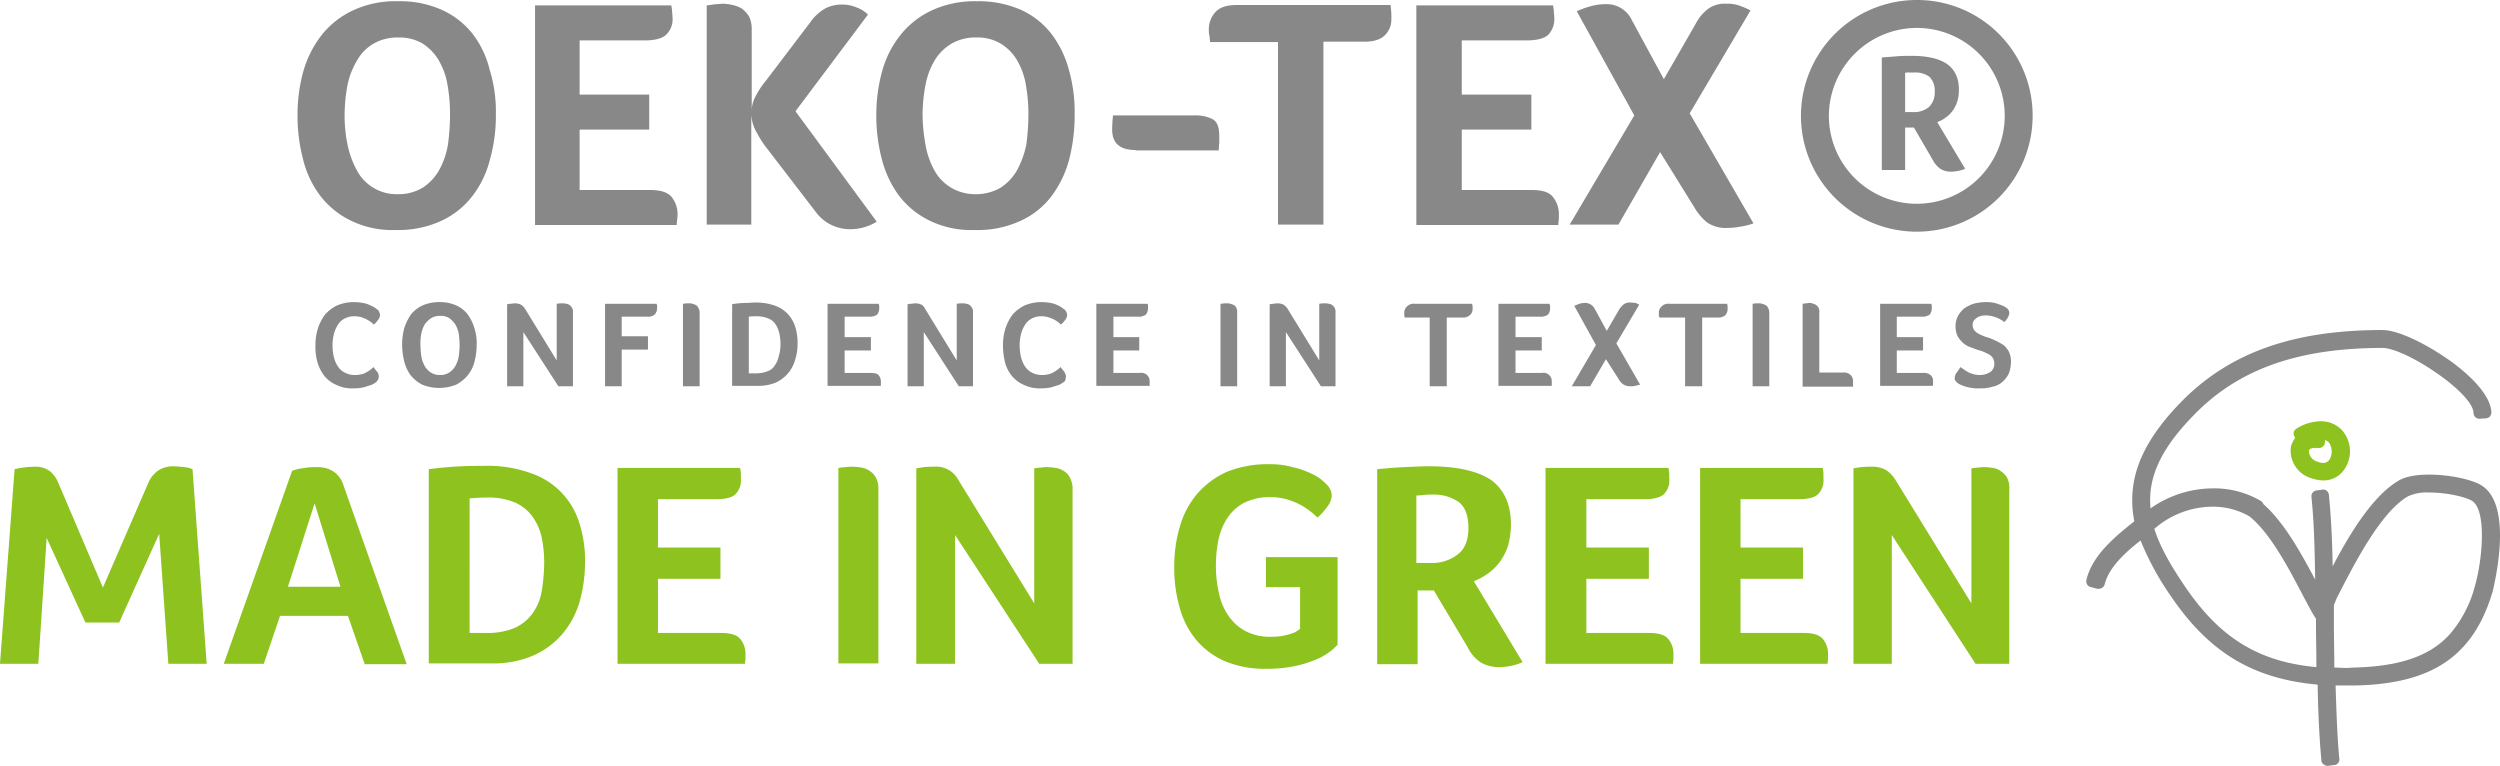 <svg id="layer" xmlns="http://www.w3.org/2000/svg" viewBox="0 0 599.96 183.8"><defs><style>.cls-1{fill:#8dc21f;}.cls-2{fill:#888;}</style></defs><path class="cls-1" d="M28.2,140.1a5.72,5.72,0,0,1,3.6,1.1,7.17,7.17,0,0,1,2,2.8l10.7,25.1,10.8-24.9a7,7,0,0,1,2.5-3.2,6.46,6.46,0,0,1,3.4-1,24.58,24.58,0,0,1,2.8.2,6.35,6.35,0,0,1,2,.5l3.4,46.7H60.2L58,156.2l-9.6,21.3H40.3L31,157.2l-2,30.2H19.8l3.5-46.7a20,20,0,0,1,2.1-.4,23,23,0,0,1,2.8-.2" transform="translate(-19.8 -28.1)"/><path class="cls-1" d="M107.3,187.4l-4-11.5H87l-3.9,11.5H73.5l16.4-46.3a9.21,9.21,0,0,1,2.4-.6,16.86,16.86,0,0,1,3.3-.3,10.28,10.28,0,0,1,1.7.1,7,7,0,0,1,1.9.6,5.15,5.15,0,0,1,1.7,1.3,5.57,5.57,0,0,1,1.3,2.3l15.2,43H107.3Zm-12-38.5-6.4,20h12.6Z" transform="translate(-19.8 -28.1)"/><path class="cls-1" d="M160.2,163.1a35.57,35.57,0,0,1-1.3,9.4,21.16,21.16,0,0,1-4.1,7.7,19.46,19.46,0,0,1-7,5.2,24,24,0,0,1-10.1,1.9h-15V140.7c3-.4,5.6-.6,7.7-.7s4-.1,5.5-.1a30.48,30.48,0,0,1,11.7,1.9A18.2,18.2,0,0,1,159,154.2a29,29,0,0,1,1.2,8.9m-9.8.2a30.34,30.34,0,0,0-.6-6.2,13.38,13.38,0,0,0-2.2-5,10.21,10.21,0,0,0-4.2-3.4,16.39,16.39,0,0,0-6.7-1.2c-1.4,0-2.8.1-4.2.2V180h3.9a17.08,17.08,0,0,0,6.9-1.2,10.59,10.59,0,0,0,4.3-3.5,12.67,12.67,0,0,0,2.2-5.3,45.08,45.08,0,0,0,.6-6.7" transform="translate(-19.8 -28.1)"/><path class="cls-1" d="M192.9,180c2.3,0,3.8.5,4.6,1.5a5.43,5.43,0,0,1,1.2,3.4v1.3c0,.4-.1.7-.1,1.2H168v-47h29.4a8.32,8.32,0,0,1,.2,1.3V143a4.64,4.64,0,0,1-1.3,3.7c-.8.8-2.4,1.2-4.7,1.2H177.7v11.6h15V167h-15v13Z" transform="translate(-19.8 -28.1)"/><path class="cls-1" d="M221,140.4a13.66,13.66,0,0,1,1.9-.2,8.64,8.64,0,0,1,1.5-.1,14.92,14.92,0,0,1,2.1.2,5,5,0,0,1,2,.8,4.63,4.63,0,0,1,1.5,1.6,5.55,5.55,0,0,1,.6,2.8v41.8H221Z" transform="translate(-19.8 -28.1)"/><path class="cls-1" d="M277.4,187.4h-8.2L249,156.5v30.9h-9.3V140.5c.5-.1,1.1-.2,1.9-.3a19.27,19.27,0,0,1,2.4-.1,6,6,0,0,1,5.8,3.2L268,172.9V140.5a14.05,14.05,0,0,1,1.8-.2,7.17,7.17,0,0,1,1.3-.1,14.92,14.92,0,0,1,2.1.2,5,5,0,0,1,2,.8,3.64,3.64,0,0,1,1.4,1.6,5.55,5.55,0,0,1,.6,2.8v41.8Z" transform="translate(-19.8 -28.1)"/><path class="cls-1" d="M323.6,169v-7.2h17.2v21a12.77,12.77,0,0,1-2,1.8,14.09,14.09,0,0,1-3.5,1.9,27.06,27.06,0,0,1-5,1.5,32.3,32.3,0,0,1-6.6.6,25,25,0,0,1-9.9-1.8,18.85,18.85,0,0,1-6.9-5.1,20.64,20.64,0,0,1-4-7.8,34.38,34.38,0,0,1-1.3-9.9,33.43,33.43,0,0,1,1.4-9.7,21,21,0,0,1,4.2-7.8,20.75,20.75,0,0,1,7.1-5.2,26.55,26.55,0,0,1,10.2-1.8,20.24,20.24,0,0,1,5.5.7,20.8,20.8,0,0,1,4.8,1.7,10.83,10.83,0,0,1,3.3,2.4,4,4,0,0,1,1.3,2.6,4.76,4.76,0,0,1-1,2.7,15.46,15.46,0,0,1-2.4,2.7c-.6-.5-1.2-1.1-1.9-1.6a15.32,15.32,0,0,0-2.5-1.6,18.26,18.26,0,0,0-3.1-1.2,14.57,14.57,0,0,0-3.8-.5,13.76,13.76,0,0,0-6.4,1.4,11,11,0,0,0-4,3.7,15,15,0,0,0-2.1,5.2,30.78,30.78,0,0,0-.6,6.1,28.15,28.15,0,0,0,.7,6.5,14.61,14.61,0,0,0,2.2,5.4,11.54,11.54,0,0,0,4.1,3.8,12.39,12.39,0,0,0,6.4,1.4,13.54,13.54,0,0,0,3.1-.3,19.12,19.12,0,0,0,2.1-.6,6.24,6.24,0,0,0,1.6-1V169Z" transform="translate(-19.8 -28.1)"/><path class="cls-1" d="M382.4,153.9a19.82,19.82,0,0,1-.7,5.2,14.31,14.31,0,0,1-2,3.9,12.77,12.77,0,0,1-2.9,2.8,17.92,17.92,0,0,1-3.3,1.8L385.2,187a13.09,13.09,0,0,1-2.8.9,14.07,14.07,0,0,1-2.8.3,8.69,8.69,0,0,1-4.4-1.1,9.15,9.15,0,0,1-3.2-3.7l-8.1-13.6H360v17.7h-9.7V140.7c2.1-.2,4.3-.4,6.5-.5s4.2-.2,6-.2c6.8,0,11.8,1.2,15,3.4,3,2.3,4.6,5.8,4.6,10.5m-10.2.9c0-3-.8-5-2.3-6.2a10.35,10.35,0,0,0-6.4-1.8,14.79,14.79,0,0,0-2.2.1,9.15,9.15,0,0,1-1.6.1v16.2H363a10,10,0,0,0,6.7-2.1c1.7-1.3,2.5-3.5,2.5-6.3" transform="translate(-19.8 -28.1)"/><path class="cls-1" d="M415.6,180c2.3,0,3.8.5,4.6,1.5a5.43,5.43,0,0,1,1.2,3.4v1.3c0,.4-.1.7-.1,1.2H390.7v-47h29.5c.1.5.1,1,.2,1.3V143a4.64,4.64,0,0,1-1.3,3.7c-.9.8-2.4,1.2-4.7,1.2H400.5v11.6h15V167h-15v13Z" transform="translate(-19.8 -28.1)"/><path class="cls-1" d="M452.7,180c2.3,0,3.8.5,4.6,1.5a5.43,5.43,0,0,1,1.2,3.4v1.3c0,.4-.1.7-.1,1.2H427.8v-47h29.4a8.32,8.32,0,0,1,.2,1.3V143a4.64,4.64,0,0,1-1.3,3.7c-.8.8-2.4,1.2-4.7,1.2H437.5v11.6h15V167h-15v13Z" transform="translate(-19.8 -28.1)"/><path class="cls-1" d="M502.1,187.4h-8.2l-20.1-30.9v30.9h-9.2V140.5c.5-.1,1.1-.2,1.9-.3a19.27,19.27,0,0,1,2.4-.1,6.71,6.71,0,0,1,3.5.8,7.6,7.6,0,0,1,2.3,2.4l18.2,29.6V140.5a14.05,14.05,0,0,1,1.8-.2,7.17,7.17,0,0,1,1.3-.1,14.92,14.92,0,0,1,2.1.2,4.06,4.06,0,0,1,1.9.8,4.63,4.63,0,0,1,1.5,1.6,5.62,5.62,0,0,1,.5,2.8v41.8Z" transform="translate(-19.8 -28.1)"/><path class="cls-2" d="M615,144.4c-2.6-1.4-7.7-2.4-12.2-2.4-2.2,0-5.2.2-7.3,1.4-6.2,3.6-11.7,12.6-15.9,20.6-.1-6.4-.4-12.2-.9-17.1a1.39,1.39,0,0,0-.5-1,1.21,1.21,0,0,0-1-.3l-1.5.2a1.42,1.42,0,0,0-1.2,1.5c.6,5.5.8,12.4.9,19.9-3.5-6.6-7.5-13.8-12.4-18.1a1.79,1.79,0,0,0-.5-.7,22,22,0,0,0-11.7-3.1,26.18,26.18,0,0,0-14.9,4.8c-.7-7.1,2.2-14.1,10.5-22.5,10.6-10.9,24.9-16,45.2-16,2.5,0,7.9,2.5,12.9,6,5.4,3.7,8.9,7.5,8.9,9.6a1.43,1.43,0,0,0,1.4,1.4l1.5-.1a1.53,1.53,0,0,0,1-.4,1.78,1.78,0,0,0,.4-1c-.2-5.1-7.5-10.8-10.6-12.9-4.9-3.4-11.6-6.9-15.6-6.9-21.5,0-36.8,5.5-48.3,17.3-8.1,8.3-11.8,15.9-11.7,23.8a26.07,26.07,0,0,0,.5,4.8c-4.5,3.6-10.1,8.1-11.5,14.1a1.54,1.54,0,0,0,.2,1.1,1.46,1.46,0,0,0,.9.6l1.5.4h.4a1.47,1.47,0,0,0,1.4-1.1c1-4,4.8-7.5,8.6-10.5a67.59,67.59,0,0,0,7.3,13.4c9.1,13.4,19.6,19.8,35.2,21.2.1,6.5.4,12.7.9,18.2a1.05,1.05,0,0,0,.5.9,1.8,1.8,0,0,0,.9.4h.1l1.5-.2a1.32,1.32,0,0,0,1.3-1.5c-.5-5.3-.7-11.3-.9-17.6h4.8c18.7-.4,28.5-7.3,33-22.9-.1-.1,5.4-20.6-3.1-25.3M559.6,152c4.8,3.8,9.1,11.8,12.5,18.3,1,1.9,1.9,3.6,2.8,5.2l.7,1.1V178c0,3.4.1,6.8.1,10.2-14-1.3-23.2-7.1-31.5-19.3-3.4-5-6-9.5-7.4-13.9.2-.1.3-.3.5-.4a21.31,21.31,0,0,1,13.5-4.9,17.5,17.5,0,0,1,8.8,2.3m20.3,25.9v-4.7a3.55,3.55,0,0,0,.4-.9l.3-.7c4.2-8.2,10.5-20.6,17.1-24.4a10.79,10.79,0,0,1,5.1-.9c4.2,0,8.4,1,10.1,1.9,3.8,2.1,2.6,14.4.9,20.3a28.67,28.67,0,0,1-6,11.7c-4.7,5.3-12,7.8-22.9,8.1-.7,0-1.5.1-2.2.1-.9,0-1.8-.1-2.7-.1,0-3.4-.1-6.9-.1-10.4" transform="translate(-19.8 -28.1)"/><path class="cls-1" d="M574.6,142.9a9.12,9.12,0,0,0,2.7.5,6,6,0,0,0,5.2-2.8,7.65,7.65,0,0,0-.6-9.2,6.84,6.84,0,0,0-5.2-2.2,11.21,11.21,0,0,0-5.7,1.7,1.78,1.78,0,0,0-.7.8,1.45,1.45,0,0,0,.1,1.1l.2.4a6.26,6.26,0,0,0-1,2,6.89,6.89,0,0,0,5,7.7m4.3-4.6a1.8,1.8,0,0,1-1.6.9,3.45,3.45,0,0,1-1.3-.3,2.71,2.71,0,0,1-2.1-2.6c.1-.5.6-.7,1.5-.7h.7a1.43,1.43,0,0,0,1.1-.3,1.05,1.05,0,0,0,.5-.9l.1-.7a2.36,2.36,0,0,1,.9.6,3.83,3.83,0,0,1,.2,4" transform="translate(-19.8 -28.1)"/><path class="cls-2" d="M110.2,119.7a5.92,5.92,0,0,1-.6.4,2.81,2.81,0,0,1-1.1.5c-.5.2-1,.3-1.6.5a13.79,13.79,0,0,1-2.2.2,8.59,8.59,0,0,1-4.1-.8,7.75,7.75,0,0,1-2.9-2.1,10.28,10.28,0,0,1-1.7-3.3,13.57,13.57,0,0,1-.5-4.1,13.09,13.09,0,0,1,.6-4.1,11.44,11.44,0,0,1,1.7-3.3,9.27,9.27,0,0,1,2.9-2.2,10.33,10.33,0,0,1,4.1-.8,12.48,12.48,0,0,1,2.1.2,6,6,0,0,1,1.6.5,13.39,13.39,0,0,1,1.2.6c.3.2.5.4.7.5a1.27,1.27,0,0,1,.4.6,1.45,1.45,0,0,1,.2.7,2.08,2.08,0,0,1-.5,1.2,5.24,5.24,0,0,1-1,1.1,5.72,5.72,0,0,0-.8-.7,8.79,8.79,0,0,0-1-.6c-.4-.2-.8-.3-1.2-.5a7.77,7.77,0,0,0-1.6-.2,4.87,4.87,0,0,0-2.5.6,4.1,4.1,0,0,0-1.6,1.6,7.26,7.26,0,0,0-.9,2.2,10.9,10.9,0,0,0-.3,2.6,12.41,12.41,0,0,0,.3,2.7,7.26,7.26,0,0,0,.9,2.2,4.36,4.36,0,0,0,1.7,1.6,5.26,5.26,0,0,0,2.6.6,6.05,6.05,0,0,0,1.5-.2,3.34,3.34,0,0,0,1.2-.5,3.49,3.49,0,0,0,.9-.6,4.35,4.35,0,0,0,.7-.6,2.18,2.18,0,0,1,.4.5c.2.2.3.4.5.6s.3.4.3.6a1.27,1.27,0,0,1,.1.6c0,.2-.1.5-.1.6a5.92,5.92,0,0,0-.4.6" transform="translate(-19.8 -28.1)"/><path class="cls-2" d="M134.2,110.8a16.84,16.84,0,0,1-.5,4,8.48,8.48,0,0,1-1.6,3.3,9.1,9.1,0,0,1-2.8,2.3,10.91,10.91,0,0,1-8.2,0,8.86,8.86,0,0,1-2.8-2.3,9.88,9.88,0,0,1-1.5-3.3,17.52,17.52,0,0,1-.5-4,16,16,0,0,1,.5-3.9,12.62,12.62,0,0,1,1.6-3.3,7.63,7.63,0,0,1,2.8-2.2,10,10,0,0,1,4.1-.8,9.49,9.49,0,0,1,4,.8,7.05,7.05,0,0,1,2.7,2.1,10.67,10.67,0,0,1,1.6,3.2,11.66,11.66,0,0,1,.6,4.1m-4.1.1a22.82,22.82,0,0,0-.2-2.7,7.16,7.16,0,0,0-.8-2.2,6.73,6.73,0,0,0-1.4-1.5,3.8,3.8,0,0,0-2.2-.6,4.14,4.14,0,0,0-2.3.6,5.36,5.36,0,0,0-1.5,1.5,7.16,7.16,0,0,0-.8,2.2,11.84,11.84,0,0,0-.2,2.7,24.52,24.52,0,0,0,.2,2.7,7.8,7.8,0,0,0,.8,2.3,4.63,4.63,0,0,0,1.5,1.6,4,4,0,0,0,2.2.6,3.8,3.8,0,0,0,2.2-.6,4.63,4.63,0,0,0,1.5-1.6,7.8,7.8,0,0,0,.8-2.3,24.52,24.52,0,0,0,.2-2.7" transform="translate(-19.8 -28.1)"/><path class="cls-2" d="M157.2,120.8h-3.4l-8.4-13v13h-3.9V101.1c.2,0,.5-.1.8-.1s.7-.1,1-.1a3.34,3.34,0,0,1,1.5.3,3.18,3.18,0,0,1,1,1l7.6,12.4V101c.3,0,.5-.1.8-.1h.6a2.77,2.77,0,0,1,.9.1,1.91,1.91,0,0,1,.8.3,4.35,4.35,0,0,1,.6.7,2.17,2.17,0,0,1,.2,1.2v17.6Z" transform="translate(-19.8 -28.1)"/><path class="cls-2" d="M169,108.8h6.3V112H169v8.8h-4V101h12.4a4.33,4.33,0,0,0,.1.5v.5a2.46,2.46,0,0,1-.5,1.5,2.4,2.4,0,0,1-1.9.6H169Z" transform="translate(-19.8 -28.1)"/><path class="cls-2" d="M183.7,101c.3,0,.6-.1.8-.1h.6a2.77,2.77,0,0,1,.9.1,6.89,6.89,0,0,1,.8.3,1.34,1.34,0,0,1,.6.7,2.13,2.13,0,0,1,.3,1.2v17.6h-4V101Z" transform="translate(-19.8 -28.1)"/><path class="cls-2" d="M211.2,110.6a12.26,12.26,0,0,1-.6,3.9,8.44,8.44,0,0,1-4.6,5.4,10.84,10.84,0,0,1-4.2.8h-6.3V101.1a21.11,21.11,0,0,1,3.2-.3c.9,0,1.7-.1,2.3-.1a13.55,13.55,0,0,1,4.9.8,7.75,7.75,0,0,1,3.1,2.1,8.51,8.51,0,0,1,1.7,3.1,12.66,12.66,0,0,1,.5,3.9m-4.1,0a10.9,10.9,0,0,0-.3-2.6,6.67,6.67,0,0,0-.9-2.1,3.68,3.68,0,0,0-1.8-1.4,7.39,7.39,0,0,0-2.8-.5,10.87,10.87,0,0,0-1.8.1v13.6h1.6a8,8,0,0,0,2.9-.5,3.35,3.35,0,0,0,1.8-1.5,5.39,5.39,0,0,0,.9-2.2,8.85,8.85,0,0,0,.4-2.9" transform="translate(-19.8 -28.1)"/><path class="cls-2" d="M228.8,117.6c1,0,1.6.2,1.9.6a2.39,2.39,0,0,1,.5,1.4v1.1H218.4V101h12.3a4.33,4.33,0,0,0,.1.5v.5a2.54,2.54,0,0,1-.5,1.6,3.22,3.22,0,0,1-2,.5h-5.8V109h6.3v3.2h-6.3v5.4Z" transform="translate(-19.8 -28.1)"/><path class="cls-2" d="M253.3,120.8h-3.4l-8.4-13v13h-3.9V101.1c.2,0,.5-.1.8-.1s.7-.1,1-.1a3.34,3.34,0,0,1,1.5.3,2.19,2.19,0,0,1,.9,1l7.6,12.4V101c.3,0,.5-.1.8-.1h.6a2.77,2.77,0,0,1,.9.1,1.91,1.91,0,0,1,.8.3,4.35,4.35,0,0,1,.6.7,2.17,2.17,0,0,1,.2,1.2v17.6Z" transform="translate(-19.8 -28.1)"/><path class="cls-2" d="M275.2,119.7a5.92,5.92,0,0,1-.6.4,2.81,2.81,0,0,1-1.1.5c-.5.2-1,.3-1.6.5a13.79,13.79,0,0,1-2.2.2,8.59,8.59,0,0,1-4.1-.8,7.75,7.75,0,0,1-2.9-2.1,8.62,8.62,0,0,1-1.7-3.3,17.71,17.71,0,0,1-.5-4.1,13.09,13.09,0,0,1,.6-4.1,11.44,11.44,0,0,1,1.7-3.3,9.27,9.27,0,0,1,2.9-2.2,10.33,10.33,0,0,1,4.1-.8,12.48,12.48,0,0,1,2.1.2,6,6,0,0,1,1.6.5,5.42,5.42,0,0,1,1.1.6c.3.2.5.4.7.5a1.27,1.27,0,0,1,.4.6,1.45,1.45,0,0,1,.2.7,2.08,2.08,0,0,1-.5,1.2,5.24,5.24,0,0,1-1,1.1,5.72,5.72,0,0,0-.8-.7,8.79,8.79,0,0,0-1-.6c-.4-.2-.8-.3-1.3-.5a6.8,6.8,0,0,0-1.5-.2,4.87,4.87,0,0,0-2.5.6,4.1,4.1,0,0,0-1.6,1.6,7.26,7.26,0,0,0-.9,2.2,10.9,10.9,0,0,0-.3,2.6,12.41,12.41,0,0,0,.3,2.7,7.26,7.26,0,0,0,.9,2.2,4.36,4.36,0,0,0,1.7,1.6,5.26,5.26,0,0,0,2.6.6,6.8,6.8,0,0,0,1.5-.2,4.33,4.33,0,0,0,1.2-.5,7,7,0,0,0,.9-.6,4.35,4.35,0,0,0,.7-.6,2.18,2.18,0,0,1,.4.5c.2.2.3.4.5.6l.3.6a1.27,1.27,0,0,1,.1.6c0,.2-.1.5-.1.6s0,.3-.3.6" transform="translate(-19.8 -28.1)"/><path class="cls-2" d="M293.3,117.6a2,2,0,0,1,2.4,2v1.1H282.9V101h12.3a1.09,1.09,0,0,1,.1.5v.5a2.54,2.54,0,0,1-.5,1.6,3,3,0,0,1-2,.5H287V109h6.2v3.2H287v5.4Z" transform="translate(-19.8 -28.1)"/><path class="cls-2" d="M312.8,101c.3,0,.6-.1.8-.1h.6a2.77,2.77,0,0,1,.9.1,6.89,6.89,0,0,1,.8.3,1.34,1.34,0,0,1,.6.7,2.17,2.17,0,0,1,.2,1.2v17.6h-4V101Z" transform="translate(-19.8 -28.1)"/><path class="cls-2" d="M340.2,120.8h-3.4l-8.4-13v13h-3.9V101.1c.2,0,.5-.1.8-.1s.7-.1,1-.1a3.34,3.34,0,0,1,1.5.3,3.18,3.18,0,0,1,1,1l7.6,12.4V101c.3,0,.5-.1.8-.1h.6a2.77,2.77,0,0,1,.9.1,1.91,1.91,0,0,1,.8.3c.2.2.5.4.6.7a2.17,2.17,0,0,1,.2,1.2v17.6Z" transform="translate(-19.8 -28.1)"/><path class="cls-2" d="M363.1,104.3h-6.2c0-.2-.1-.4-.1-.6v-.6a2,2,0,0,1,.6-1.4,2.23,2.23,0,0,1,1.9-.7h13.8a5.28,5.28,0,0,1,.1,1.3,2,2,0,0,1-.6,1.4,2.55,2.55,0,0,1-1.9.6H367v16.5h-4.1V104.3Z" transform="translate(-19.8 -28.1)"/><path class="cls-2" d="M389.8,117.6a2,2,0,0,1,2.4,2v1.1H379.4V101h12.3a.75.75,0,0,0,.1.5v.5a2.54,2.54,0,0,1-.5,1.6,3.22,3.22,0,0,1-2,.5h-5.8V109h6.3v3.2h-6.3v5.4Z" transform="translate(-19.8 -28.1)"/><path class="cls-2" d="M405.2,114.3l-3.8,6.5H397l5.8-9.9-5.2-9.4c.4-.2.8-.3,1.2-.5a5.85,5.85,0,0,1,1.3-.2,2.59,2.59,0,0,1,2.4,1.4l2.9,5.3,2.9-5a5.79,5.79,0,0,1,1.2-1.4,2.54,2.54,0,0,1,1.6-.4c.4,0,.8.1,1.1.1s.7.3,1,.4l-5.5,9.3,5.7,9.9-1.2.3a4.48,4.48,0,0,1-1.1.1,3,3,0,0,1-1.8-.5,3.61,3.61,0,0,1-1.1-1.3Z" transform="translate(-19.8 -28.1)"/><path class="cls-2" d="M424.2,104.3H418c0-.2-.1-.4-.1-.6v-.6a2,2,0,0,1,.6-1.4,2.23,2.23,0,0,1,1.9-.7h13.9a5.28,5.28,0,0,1,.1,1.3,2.39,2.39,0,0,1-.5,1.4,2.55,2.55,0,0,1-1.9.6h-3.7v16.5h-4.1V104.3Z" transform="translate(-19.8 -28.1)"/><path class="cls-2" d="M440.4,101c.3,0,.5-.1.8-.1h.6a2.77,2.77,0,0,1,.9.1,6.89,6.89,0,0,1,.8.3,1.34,1.34,0,0,1,.6.7,2.13,2.13,0,0,1,.3,1.2v17.6h-4V101Z" transform="translate(-19.8 -28.1)"/><path class="cls-2" d="M456.3,117.5h5.8a2.17,2.17,0,0,1,1.2.2,1.79,1.79,0,0,1,.7.5,1.61,1.61,0,0,1,.4.7,2.2,2.2,0,0,1,.1.8v1.2H452.4V101c.3,0,.5-.1.8-.1a3.54,3.54,0,0,0,.6-.1,2.77,2.77,0,0,1,.9.1,6.89,6.89,0,0,1,.8.3,2.34,2.34,0,0,1,.7.7,2.17,2.17,0,0,1,.2,1.2v14.4Z" transform="translate(-19.8 -28.1)"/><path class="cls-2" d="M481.3,117.6a2.4,2.4,0,0,1,1.9.6,1.87,1.87,0,0,1,.5,1.4v.6a1.09,1.09,0,0,1-.1.5H471V101h12.3a4.33,4.33,0,0,0,.1.5v.5a2.54,2.54,0,0,1-.5,1.6,3.22,3.22,0,0,1-2,.5H475V109h6.3v3.2H475v5.4Z" transform="translate(-19.8 -28.1)"/><path class="cls-2" d="M490.3,116.2a17.37,17.37,0,0,0,2,1.3,6.39,6.39,0,0,0,2.8.6,5,5,0,0,0,1.2-.2,5.36,5.36,0,0,0,1.1-.5,1.78,1.78,0,0,0,.7-.8,2.13,2.13,0,0,0,.3-1.2,2.77,2.77,0,0,0-.3-1.3,2.58,2.58,0,0,0-.9-.9,13.39,13.39,0,0,0-1.2-.6,8.8,8.8,0,0,0-1.5-.5c-.6-.2-1.3-.5-1.9-.7a5.85,5.85,0,0,1-1.7-1,7,7,0,0,1-1.3-1.6,5.68,5.68,0,0,1-.5-2.4,5.14,5.14,0,0,1,.6-2.5,6.55,6.55,0,0,1,1.5-1.8,9.06,9.06,0,0,1,2.2-1.1,12.59,12.59,0,0,1,2.7-.4,9.72,9.72,0,0,1,1.8.1,5.41,5.41,0,0,1,1.5.4c.4.1.8.3,1.1.4a4.35,4.35,0,0,1,.7.4,1.56,1.56,0,0,1,.8,1.3,2.65,2.65,0,0,1-.3,1,4.7,4.7,0,0,1-.9,1.2,6.79,6.79,0,0,0-1.9-1.1,7,7,0,0,0-2.5-.5,4.1,4.1,0,0,0-1.1.1,3,3,0,0,0-1,.4,5,5,0,0,0-.8.7,2.17,2.17,0,0,0,0,2.2,3,3,0,0,0,.8.8,6.66,6.66,0,0,0,1.2.6,7.84,7.84,0,0,0,1.4.5,15.39,15.39,0,0,1,1.9.8,16.18,16.18,0,0,1,1.8,1,5.09,5.09,0,0,1,1.3,1.6,5.36,5.36,0,0,1,.5,2.4,8.21,8.21,0,0,1-.5,2.8,6.18,6.18,0,0,1-1.5,2,5,5,0,0,1-2.4,1.2,9.48,9.48,0,0,1-3,.4,10.53,10.53,0,0,1-3.4-.4,7.13,7.13,0,0,1-1.9-.8,3.39,3.39,0,0,1-.6-.6.84.84,0,0,1-.2-.7,2.38,2.38,0,0,1,.4-1.2c.4-.5.7-1,1-1.4" transform="translate(-19.8 -28.1)"/><path class="cls-2" d="M138.8,55.5a38.56,38.56,0,0,1-1.4,10.8,23.94,23.94,0,0,1-4.2,8.8,20,20,0,0,1-7.5,6,24.82,24.82,0,0,1-11,2.2A22.66,22.66,0,0,1,103.9,81a20.5,20.5,0,0,1-7.3-6,23.77,23.77,0,0,1-4.1-8.8,41.05,41.05,0,0,1-1.3-10.6,39,39,0,0,1,1.4-10.4A25.5,25.5,0,0,1,97,36.5a20.75,20.75,0,0,1,7.5-5.9,23.93,23.93,0,0,1,10.8-2.2,24.44,24.44,0,0,1,10.6,2.1,19.78,19.78,0,0,1,7.3,5.7,22.87,22.87,0,0,1,4.1,8.6,33.78,33.78,0,0,1,1.5,10.7m-11,.1a40,40,0,0,0-.6-7.1,17.17,17.17,0,0,0-2.1-5.9,12.17,12.17,0,0,0-3.8-4,10.89,10.89,0,0,0-5.8-1.5,11.49,11.49,0,0,0-6.1,1.5,10.7,10.7,0,0,0-3.9,4,18.17,18.17,0,0,0-2.3,5.9,39.74,39.74,0,0,0-.7,7.1,33.83,33.83,0,0,0,.7,7.2,22,22,0,0,0,2.2,6.1,10.77,10.77,0,0,0,9.9,5.8,11.14,11.14,0,0,0,6-1.6,12.12,12.12,0,0,0,3.9-4.2,19.12,19.12,0,0,0,2.1-6.1,55.49,55.49,0,0,0,.5-7.2" transform="translate(-19.8 -28.1)"/><path class="cls-2" d="M175.8,73.7c2.5,0,4.2.5,5.2,1.7a6.43,6.43,0,0,1,1.4,3.9,6.62,6.62,0,0,1-.1,1.5c0,.4-.1.8-.1,1.3h-34V29.4h32.7a10.4,10.4,0,0,1,.2,1.5c0,.4.1.8.1,1.4a5.15,5.15,0,0,1-1.5,4.1c-.9.9-2.7,1.4-5.2,1.4H158.9v13h16.7v8.4H158.9V73.7Z" transform="translate(-19.8 -28.1)"/><path class="cls-2" d="M189.4,29.4l2.2-.3c.7,0,1.2-.1,1.6-.1a9.86,9.86,0,0,1,2.4.3,7.32,7.32,0,0,1,2.3.9,7.93,7.93,0,0,1,1.7,1.9,7.31,7.31,0,0,1,.6,3.2v19a8,8,0,0,1,1.1-3.4,19,19,0,0,1,2.2-3.3l10.8-14.2a10.81,10.81,0,0,1,3.6-3.3,8.49,8.49,0,0,1,3.8-.9,8.73,8.73,0,0,1,3.7.7,7.34,7.34,0,0,1,2.7,1.7L210.7,54.8l19.5,26.5a12,12,0,0,1-6.2,1.8,10.15,10.15,0,0,1-8.4-4.1L204,63.9a24.84,24.84,0,0,1-2.6-4,9.38,9.38,0,0,1-1.3-4.3V82H189.4Z" transform="translate(-19.8 -28.1)"/><path class="cls-2" d="M277.7,55.5a42.61,42.61,0,0,1-1.3,10.8,25.64,25.64,0,0,1-4.2,8.8,19.24,19.24,0,0,1-7.5,6,24.53,24.53,0,0,1-11,2.2A22.81,22.81,0,0,1,242.8,81a20.5,20.5,0,0,1-7.3-6,25.47,25.47,0,0,1-4.1-8.8,41.05,41.05,0,0,1-1.3-10.6,39,39,0,0,1,1.4-10.4,23.84,23.84,0,0,1,4.4-8.7,20.75,20.75,0,0,1,7.5-5.9,24.52,24.52,0,0,1,10.8-2.2,25.22,25.22,0,0,1,10.7,2.1,19.43,19.43,0,0,1,7.2,5.7,24.66,24.66,0,0,1,4.2,8.6,36.92,36.92,0,0,1,1.4,10.7m-11.1.1a40,40,0,0,0-.6-7.1,17.17,17.17,0,0,0-2.1-5.9,11.5,11.5,0,0,0-3.9-4,10.65,10.65,0,0,0-5.8-1.5,11.49,11.49,0,0,0-6.1,1.5,11.78,11.78,0,0,0-4,4,18.06,18.06,0,0,0-2.2,5.9,39.74,39.74,0,0,0-.7,7.1,41.85,41.85,0,0,0,.7,7.2,19.12,19.12,0,0,0,2.1,6.1,10.79,10.79,0,0,0,4,4.2,11.14,11.14,0,0,0,6,1.6,11.66,11.66,0,0,0,6-1.6,12.12,12.12,0,0,0,3.9-4.2,22,22,0,0,0,2.2-6.1,55.49,55.49,0,0,0,.5-7.2" transform="translate(-19.8 -28.1)"/><path class="cls-2" d="M292.3,64.1c-3.7,0-5.6-1.6-5.6-4.9,0-1.2.1-2.3.2-3.4h19.7a8.71,8.71,0,0,1,4.2.9c1.1.6,1.6,1.9,1.6,4.1v1.7a9.7,9.7,0,0,0-.1,1.7h-20Z" transform="translate(-19.8 -28.1)"/><path class="cls-2" d="M326.6,38.2H310.2v-.1c-.1-.7-.1-1.2-.2-1.6s-.1-.9-.1-1.5a6,6,0,0,1,1.5-3.9c1-1.2,2.7-1.8,5.2-1.8h36.9a18.84,18.84,0,0,1,.2,3.4,5.2,5.2,0,0,1-1.4,3.7c-1,1.1-2.6,1.7-5,1.7h-9.9V82H326.5V38.2Z" transform="translate(-19.8 -28.1)"/><path class="cls-2" d="M387.4,73.7c2.5,0,4.2.5,5.1,1.7a6.43,6.43,0,0,1,1.4,3.9v1.5a5.28,5.28,0,0,0-.1,1.3H359.7V29.4h32.8a10.4,10.4,0,0,1,.2,1.5c0,.4.1.8.1,1.4a5.48,5.48,0,0,1-1.4,4.1c-.9.9-2.7,1.4-5.3,1.4H370.6v13h16.7v8.4H370.6V73.7Z" transform="translate(-19.8 -28.1)"/><path class="cls-2" d="M418.2,64.6,408.2,82H396.5L412,55.8l-13.8-25a21.9,21.9,0,0,1,3.3-1.2,13.61,13.61,0,0,1,3.6-.5,6.64,6.64,0,0,1,6.3,3.8l7.7,14.2,7.7-13.4a10.35,10.35,0,0,1,3.1-3.6,6.87,6.87,0,0,1,4.3-1.1,8.47,8.47,0,0,1,2.9.4,21.41,21.41,0,0,1,2.8,1.2L425.3,55.3l15.3,26.4a15,15,0,0,1-3.2.8,16.9,16.9,0,0,1-3,.3,7.92,7.92,0,0,1-4.9-1.3,13.13,13.13,0,0,1-3-3.5Z" transform="translate(-19.8 -28.1)"/><path class="cls-2" d="M479.8,34.8a21.1,21.1,0,1,1-21.1,21.1,21.17,21.17,0,0,1,21.1-21.1m0-6.7a27.8,27.8,0,1,0,27.8,27.8,27.72,27.72,0,0,0-27.8-27.8" transform="translate(-19.8 -28.1)"/><path class="cls-2" d="M489.9,49.5a9.09,9.09,0,0,1-.4,3,7.24,7.24,0,0,1-1.2,2.3,6.48,6.48,0,0,1-1.7,1.6,6.92,6.92,0,0,1-1.9,1l6.7,11.2a7.49,7.49,0,0,1-1.6.5,11.14,11.14,0,0,1-1.7.2,4.87,4.87,0,0,1-2.5-.6,5.64,5.64,0,0,1-1.9-2.1l-4.6-7.9H477V68.9h-5.6v-27l3.7-.3c1.3-.1,2.4-.1,3.4-.1,3.9,0,6.8.7,8.6,2s2.8,3.3,2.8,6m-5.8.6a4.61,4.61,0,0,0-1.3-3.6,5.82,5.82,0,0,0-3.7-1h-1.2a2.22,2.22,0,0,0-.9.1V55h1.9a5.59,5.59,0,0,0,3.8-1.2,4.82,4.82,0,0,0,1.4-3.7" transform="translate(-19.8 -28.1)"/></svg>